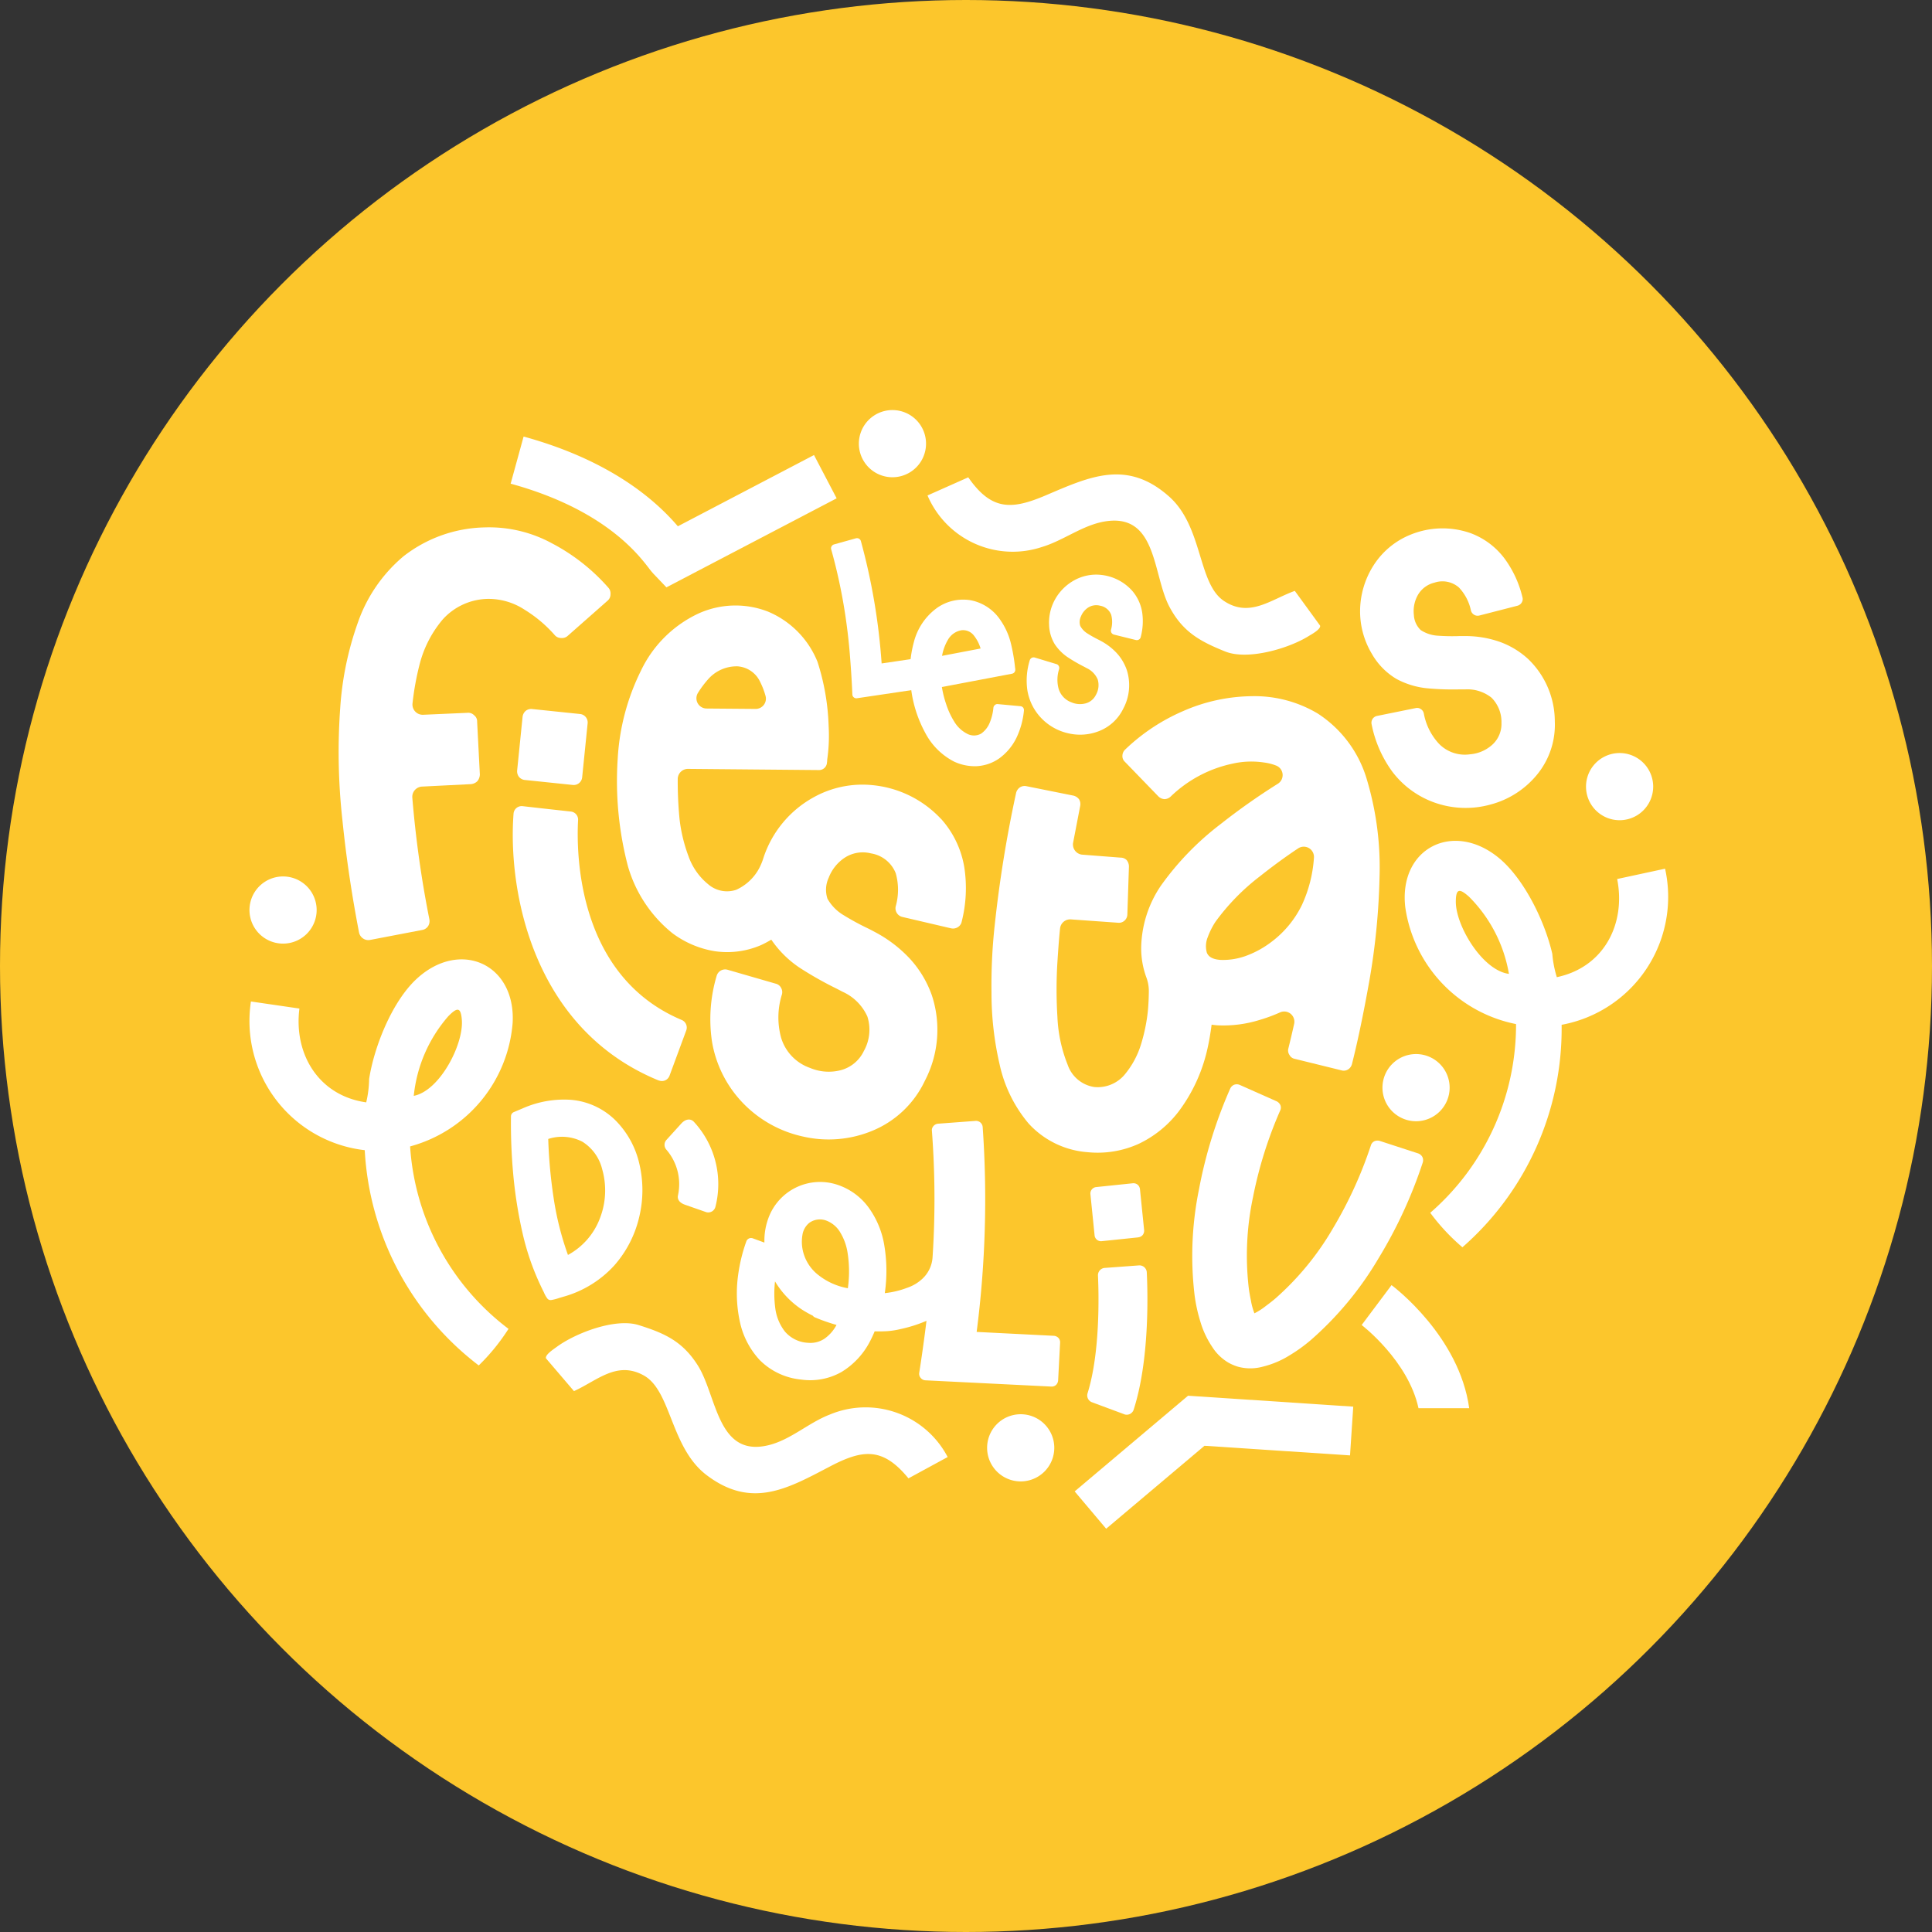 <svg xmlns="http://www.w3.org/2000/svg" xmlns:xlink="http://www.w3.org/1999/xlink" width="164" height="164" viewBox="0 0 164 164"><rect x="0" y="0" width="164" height="164" fill="#333333" stroke="none"/><defs><clipPath id="clip-path"><rect id="Rectangle_96" data-name="Rectangle 96" width="120.421" height="94.959" fill="none"></rect></clipPath></defs><g id="Groupe_410" data-name="Groupe 410" transform="translate(-878 -4363)"><circle id="Ellipse_6" data-name="Ellipse 6" cx="82" cy="82" r="82" transform="translate(878 4363)" fill="#fcc62c"></circle><g id="Groupe_149" data-name="Groupe 149" transform="translate(899.179 4397.809)"><g id="Groupe_148" data-name="Groupe 148" clip-path="url(#clip-path)"><path id="Trac&#xE9;_2347" data-name="Trac&#xE9; 2347" d="M101.787,35.841a8.754,8.754,0,0,0,.36,1.443,6.719,6.719,0,0,0,.693,1.5,2.707,2.707,0,0,0,1.064,1.009,1.234,1.234,0,0,0,1.22,0,2.1,2.1,0,0,0,.737-.955,4.359,4.359,0,0,0,.3-1.245.342.342,0,0,1,.129-.227.308.308,0,0,1,.242-.076l1.918.178a.343.343,0,0,1,.234.118.365.365,0,0,1,.068.253,6.839,6.839,0,0,1-.62,2.28,4.7,4.7,0,0,1-1.505,1.8,3.67,3.67,0,0,1-1.883.641,4.141,4.141,0,0,1-1.944-.4,5.719,5.719,0,0,1-2.433-2.443,10.546,10.546,0,0,1-1.2-3.773,9.723,9.723,0,0,1,.24-3.912,5.148,5.148,0,0,1,1.932-2.881,3.843,3.843,0,0,1,2.914-.672,3.923,3.923,0,0,1,2.515,1.7,5.906,5.906,0,0,1,.876,1.955A15.247,15.247,0,0,1,108,34.209a.538.538,0,0,1,.014.117.339.339,0,0,1-.272.385Zm.014-2.646,3.272-.624a3.217,3.217,0,0,0-.555-1.082,1.163,1.163,0,0,0-1.057-.469,1.632,1.632,0,0,0-1.154.8,4.046,4.046,0,0,0-.506,1.377" transform="translate(-43.013 -12.331)" fill="#fff"></path><path id="Trac&#xE9;_2348" data-name="Trac&#xE9; 2348" d="M119.344,32.7a2.946,2.946,0,0,0-.05,1.659,1.761,1.761,0,0,0,1.086,1.166,1.845,1.845,0,0,0,1.182.1,1.367,1.367,0,0,0,.9-.725,1.669,1.669,0,0,0,.154-1.317,1.891,1.891,0,0,0-.933-.959l-.243-.13a13.67,13.67,0,0,1-1.407-.82,4,4,0,0,1-1.064-1.084,3.337,3.337,0,0,1-.479-1.649,4.034,4.034,0,0,1,.534-2.2,4.176,4.176,0,0,1,1.594-1.568,3.845,3.845,0,0,1,2.3-.461,4.127,4.127,0,0,1,2.608,1.326,3.669,3.669,0,0,1,.87,1.881,5.224,5.224,0,0,1-.128,2.068.318.318,0,0,1-.148.209.352.352,0,0,1-.267.042l-1.864-.461a.353.353,0,0,1-.207-.157.359.359,0,0,1-.036-.255,2.33,2.33,0,0,0,.016-1.265,1.228,1.228,0,0,0-.942-.774,1.273,1.273,0,0,0-1.029.168,1.608,1.608,0,0,0-.6.749,1.09,1.09,0,0,0-.055.8,1.708,1.708,0,0,0,.622.649,9.654,9.654,0,0,0,.917.513c.089.046.171.089.243.13a5.081,5.081,0,0,1,1.333,1.034,4.09,4.09,0,0,1,.843,1.44,4.223,4.223,0,0,1-.311,3.263,3.833,3.833,0,0,1-2.029,1.888,4.371,4.371,0,0,1-2.663.191,4.535,4.535,0,0,1-2.377-1.406,4.453,4.453,0,0,1-1.072-2.271,5.828,5.828,0,0,1,.209-2.523.369.369,0,0,1,.165-.2.364.364,0,0,1,.261-.024l1.835.555a.314.314,0,0,1,.2.166.327.327,0,0,1,.027.252" transform="translate(-50.616 -10.719)" fill="#fff"></path><path id="Trac&#xE9;_2349" data-name="Trac&#xE9; 2349" d="M91.535,29.851l3.917-.579a.364.364,0,0,1,.263.057.336.336,0,0,1,.131.229l.278,1.91a.359.359,0,0,1-.058.255.335.335,0,0,1-.229.131l-6.4.952a.328.328,0,0,1-.265-.075.322.322,0,0,1-.124-.248c-.05-1.209-.128-2.359-.217-3.453s-.224-2.255-.411-3.473a46.5,46.5,0,0,0-1.166-5.384.309.309,0,0,1,.029-.26.346.346,0,0,1,.207-.165l1.859-.519a.344.344,0,0,1,.424.237,53.127,53.127,0,0,1,1.76,10.387" transform="translate(-37.874 -8.343)" fill="#fff"></path><path id="Trac&#xE9;_2350" data-name="Trac&#xE9; 2350" d="M31.552,18.99A11.155,11.155,0,0,0,25.771,17.6a11.576,11.576,0,0,0-6.9,2.46,12.85,12.85,0,0,0-3.847,5.571,26.784,26.784,0,0,0-1.514,7.274,52.426,52.426,0,0,0,.19,9.586c.336,3.3.82,6.454,1.408,9.5a.807.807,0,0,0,.336.5.779.779,0,0,0,.61.126l4.394-.841a.754.754,0,0,0,.526-.336.811.811,0,0,0,.1-.588,91.364,91.364,0,0,1-1.445-10.313.871.871,0,0,1,.825-.938l4.13-.207a.889.889,0,0,0,.568-.252.944.944,0,0,0,.21-.568l-.231-4.478a.651.651,0,0,0-.253-.547.687.687,0,0,0-.567-.21l-3.765.166a.87.87,0,0,1-.9-.968,23.5,23.5,0,0,1,.609-3.34,9.545,9.545,0,0,1,1.955-3.784,5.272,5.272,0,0,1,3.847-1.745,5.581,5.581,0,0,1,3.112.925,11.175,11.175,0,0,1,2.544,2.144.709.709,0,0,0,.547.252.721.721,0,0,0,.568-.19L36.2,23.825a.707.707,0,0,0,.253-.547.723.723,0,0,0-.19-.568,16.611,16.611,0,0,0-4.709-3.721" transform="translate(-5.808 -7.64)" fill="#fff"></path><path id="Trac&#xE9;_2351" data-name="Trac&#xE9; 2351" d="M40.8,50.865l4.087.425a.72.72,0,0,0,.781-.652l.463-4.57a.721.721,0,0,0-.631-.8l-4.087-.425a.742.742,0,0,0-.538.157.78.78,0,0,0-.264.494l-.463,4.57a.777.777,0,0,0,.156.538.74.74,0,0,0,.494.264" transform="translate(-17.429 -19.466)" fill="#fff"></path><path id="Trac&#xE9;_2352" data-name="Trac&#xE9; 2352" d="M82.632,47.429a9.135,9.135,0,0,0-5.812-2.863,8.514,8.514,0,0,0-5.085,1.082,9.092,9.092,0,0,0-4.171,5.092,4.976,4.976,0,0,1-.482,1.094l-.032.05a4.16,4.16,0,0,1-1.8,1.566,2.44,2.44,0,0,1-2.368-.463,5.35,5.35,0,0,1-1.673-2.368,13.278,13.278,0,0,1-.766-3.168,33.093,33.093,0,0,1-.155-3.4.865.865,0,0,1,.874-.865l11.118.1a.668.668,0,0,0,.676-.641,1,1,0,0,0,.018-.231,14.09,14.09,0,0,0,.124-2.848,19.683,19.683,0,0,0-.944-5.465,7.756,7.756,0,0,0-4.218-4.272,7.6,7.6,0,0,0-5.909.178,10.176,10.176,0,0,0-4.86,4.841,19.207,19.207,0,0,0-1.976,7.494,28.536,28.536,0,0,0,.872,9.114,11.305,11.305,0,0,0,3.774,5.678,8.187,8.187,0,0,0,3.614,1.531,7.256,7.256,0,0,0,3.9-.517,9.091,9.091,0,0,0,.88-.466l0,0a8.856,8.856,0,0,0,2.386,2.37,30.07,30.07,0,0,0,3.138,1.778l.542.281a4.182,4.182,0,0,1,2.091,2.1,3.692,3.692,0,0,1-.3,2.921,3.027,3.027,0,0,1-1.966,1.631,4.08,4.08,0,0,1-2.619-.2,3.9,3.9,0,0,1-2.438-2.551,6.521,6.521,0,0,1,.066-3.675.726.726,0,0,0-.067-.558.693.693,0,0,0-.456-.36l-4.079-1.179a.75.75,0,0,0-.938.518,12.887,12.887,0,0,0-.392,5.592,9.862,9.862,0,0,0,2.436,5,10.04,10.04,0,0,0,5.3,3.047,9.685,9.685,0,0,0,5.891-.5,8.492,8.492,0,0,0,4.44-4.236,9.355,9.355,0,0,0,.6-7.235,9.033,9.033,0,0,0-1.907-3.165,11.2,11.2,0,0,0-2.98-2.252q-.242-.132-.541-.281a21.371,21.371,0,0,1-2.045-1.11A3.791,3.791,0,0,1,73,54.21a2.411,2.411,0,0,1,.1-1.777,3.574,3.574,0,0,1,1.314-1.675,2.815,2.815,0,0,1,2.274-.4,2.713,2.713,0,0,1,2.106,1.687,5.156,5.156,0,0,1,0,2.8.751.751,0,0,0,.548.905l4.14.968a.774.774,0,0,0,.589-.1.709.709,0,0,0,.322-.467,11.561,11.561,0,0,0,.225-4.583,8.115,8.115,0,0,0-1.978-4.14M62.866,35.58a3.213,3.213,0,0,1,2.446-1.1,1.173,1.173,0,0,1,.2.016,2.283,2.283,0,0,1,1.77,1.3,6.535,6.535,0,0,1,.461,1.2.871.871,0,0,1-.844,1.1l-4.167-.034a.87.87,0,0,1-.719-1.341,8.483,8.483,0,0,1,.855-1.144" transform="translate(-23.937 -12.727)" fill="#fff"></path><path id="Trac&#xE9;_2353" data-name="Trac&#xE9; 2353" d="M139.054,44.423a10.463,10.463,0,0,0-5.644-1.5,14.866,14.866,0,0,0-5.838,1.268,16.544,16.544,0,0,0-4.934,3.283.733.733,0,0,0-.211.5.642.642,0,0,0,.211.519l2.842,2.937a.8.8,0,0,0,.518.23.776.776,0,0,0,.518-.211,10.743,10.743,0,0,1,5.261-2.8,7.194,7.194,0,0,1,2.65-.1,4.315,4.315,0,0,1,1.03.256.868.868,0,0,1,.171,1.546,55.284,55.284,0,0,0-4.907,3.46,24.2,24.2,0,0,0-5.03,5.2,9.641,9.641,0,0,0-1.671,5.242,7.154,7.154,0,0,0,.448,2.565,3.277,3.277,0,0,1,.2,1.2c-.006.537-.03,1.076-.079,1.607a14.756,14.756,0,0,1-.575,2.822,7.371,7.371,0,0,1-1.44,2.649,2.99,2.99,0,0,1-2.554,1,2.839,2.839,0,0,1-2.246-1.9,12.259,12.259,0,0,1-.865-4.051,37.443,37.443,0,0,1,0-4.647c.071-1.107.14-2.062.225-2.862a.864.864,0,0,1,.923-.766l4.041.287a.693.693,0,0,0,.518-.192.725.725,0,0,0,.23-.518l.134-4.071a.874.874,0,0,0-.191-.538.711.711,0,0,0-.518-.211l-3.243-.251a.867.867,0,0,1-.784-1.029l.6-3.117a.794.794,0,0,0-.1-.557.859.859,0,0,0-.461-.307l-4.014-.806a.74.74,0,0,0-.538.1.8.8,0,0,0-.326.461,106.291,106.291,0,0,0-1.824,11.29,46.816,46.816,0,0,0-.268,5.664,26.854,26.854,0,0,0,.69,6.106,11.6,11.6,0,0,0,2.458,5.012,7.53,7.53,0,0,0,5.012,2.438,8.444,8.444,0,0,0,4.338-.71,9.262,9.262,0,0,0,3.418-2.784,13.9,13.9,0,0,0,2.418-5.3c.153-.677.262-1.354.351-2.029.166.019.33.041.5.053a10.375,10.375,0,0,0,3.59-.461,13.567,13.567,0,0,0,1.715-.634.864.864,0,0,1,1.2.976q-.233,1.048-.494,2.1a.666.666,0,0,0,.1.538.637.637,0,0,0,.441.326l3.975.979a.7.7,0,0,0,.556-.077.768.768,0,0,0,.327-.441q.749-2.967,1.5-7.2a58.511,58.511,0,0,0,.845-8.7,25.959,25.959,0,0,0-1.056-8.2,10.026,10.026,0,0,0-4.148-5.645M137.691,60.59a8.654,8.654,0,0,1-2.611,3.187,8.174,8.174,0,0,1-2.016,1.133,5.7,5.7,0,0,1-2.286.4c-.652-.038-1.055-.25-1.19-.634a2.018,2.018,0,0,1,.077-1.286,6.412,6.412,0,0,1,.652-1.306,18.679,18.679,0,0,1,3.764-3.859q1.691-1.34,3.264-2.385a.866.866,0,0,1,1.339.661,1.038,1.038,0,0,1,0,.145,11.294,11.294,0,0,1-.994,3.941" transform="translate(-48.328 -18.635)" fill="#fff"></path><path id="Trac&#xE9;_2354" data-name="Trac&#xE9; 2354" d="M180.92,28.881a7.094,7.094,0,0,0-2.48-1.51,8.8,8.8,0,0,0-2.894-.483q-.216,0-.479,0a16.931,16.931,0,0,1-1.828-.029,2.974,2.974,0,0,1-1.488-.481,1.9,1.9,0,0,1-.578-1.273,2.8,2.8,0,0,1,.306-1.644,2.211,2.211,0,0,1,1.437-1.106,2.132,2.132,0,0,1,2.08.409,4.057,4.057,0,0,1,1.019,1.951.589.589,0,0,0,.711.431l3.234-.832a.607.607,0,0,0,.373-.283.557.557,0,0,0,.054-.442,9.089,9.089,0,0,0-1.511-3.272,6.376,6.376,0,0,0-2.884-2.163,7.177,7.177,0,0,0-5.089.122,6.687,6.687,0,0,0-3.146,2.6,7.262,7.262,0,0,0-1.148,3.716,7.021,7.021,0,0,0,1,3.808,5.814,5.814,0,0,0,2.094,2.132,6.947,6.947,0,0,0,2.524.782,23.618,23.618,0,0,0,2.832.1l.479,0a3.288,3.288,0,0,1,2.219.7,2.9,2.9,0,0,1,.85,2.144,2.377,2.377,0,0,1-.775,1.851,3.2,3.2,0,0,1-1.9.816,3.063,3.063,0,0,1-2.625-.89,5.12,5.12,0,0,1-1.291-2.582.568.568,0,0,0-.25-.364.544.544,0,0,0-.449-.085l-3.269.663a.588.588,0,0,0-.465.7,10.111,10.111,0,0,0,1.762,4.036A7.745,7.745,0,0,0,172.865,41a7.884,7.884,0,0,0,4.8.192,7.611,7.611,0,0,0,3.921-2.49,6.669,6.669,0,0,0,1.55-4.564,7.349,7.349,0,0,0-2.216-5.255" transform="translate(-72.333 -7.704)" fill="#fff"></path><path id="Trac&#xE9;_2355" data-name="Trac&#xE9; 2355" d="M51.894,82.707C41.068,78.28,39.077,66.417,39.561,60.055a.693.693,0,0,1,.77-.639l4.758.537-2.73-.308,2.066.228a.687.687,0,0,1,.615.721c-.15,2.746-.11,13.214,8.785,16.966a.7.7,0,0,1,.4.882L52.8,82.3a.688.688,0,0,1-.9.4" transform="translate(-17.147 -25.793)" fill="#fff"></path><path id="Trac&#xE9;_2356" data-name="Trac&#xE9; 2356" d="M41.8,119.359a21.637,21.637,0,0,1-1.591-4.559,38.094,38.094,0,0,1-.8-5.051,47.4,47.4,0,0,1-.19-4.879.4.4,0,0,1,.246-.376l.715-.3a8.674,8.674,0,0,1,4.139-.74,6.088,6.088,0,0,1,3.756,1.727,7.612,7.612,0,0,1,2.046,3.724,9.733,9.733,0,0,1-.012,4.481,9.452,9.452,0,0,1-2.128,4.136,9.161,9.161,0,0,1-4.33,2.651c-.158.05-.3.085-.422.129a3.79,3.79,0,0,1-.607.149.353.353,0,0,1-.325-.144,2.549,2.549,0,0,1-.3-.549c-.064-.111-.121-.246-.2-.4m.586-12.582a41.825,41.825,0,0,0,.456,5,25.2,25.2,0,0,0,1.218,4.845,5.912,5.912,0,0,0,2.723-3.139,6.524,6.524,0,0,0,.183-4.132,3.817,3.817,0,0,0-1.684-2.342,3.778,3.778,0,0,0-2.9-.231" transform="translate(-17.024 -44.903)" fill="#fff"></path><path id="Trac&#xE9;_2357" data-name="Trac&#xE9; 2357" d="M100.4,125.053a.6.6,0,0,0-.408-.177l-6.532-.329a87.693,87.693,0,0,0,.512-17.392.565.565,0,0,0-.61-.52l-3.18.238a.57.57,0,0,0-.388.2.515.515,0,0,0-.132.411,76.619,76.619,0,0,1,.145,9.1q-.036.811-.088,1.6a2.72,2.72,0,0,1-.892,1.875l-.01.008a3.513,3.513,0,0,1-1.254.734,7.575,7.575,0,0,1-1.9.455,13.213,13.213,0,0,0-.065-4.192,7.5,7.5,0,0,0-1.311-3.078,5.357,5.357,0,0,0-2.682-1.941,4.666,4.666,0,0,0-5.721,2.588,5.517,5.517,0,0,0-.439,2.332l-.992-.363a.45.45,0,0,0-.321.013.438.438,0,0,0-.222.243,13.924,13.924,0,0,0-.7,2.881,11.342,11.342,0,0,0,.154,3.959,6.855,6.855,0,0,0,1.692,3.247,5.736,5.736,0,0,0,3.506,1.647,5.4,5.4,0,0,0,3.432-.647,6.555,6.555,0,0,0,2.421-2.613c.141-.27.269-.549.388-.835a10.965,10.965,0,0,0,1.124-.019,7.07,7.07,0,0,0,1.1-.179,11.824,11.824,0,0,0,2.175-.693c-.175,1.416-.375,2.884-.615,4.4a.535.535,0,0,0,.12.443.546.546,0,0,0,.406.207l10.673.53a.553.553,0,0,0,.414-.138.591.591,0,0,0,.177-.393l.166-3.183a.555.555,0,0,0-.137-.414m-21.73-8.775a1.632,1.632,0,0,1,.585-1,1.545,1.545,0,0,1,1.379-.207,2.328,2.328,0,0,1,1.256,1.051,4.672,4.672,0,0,1,.586,1.57,10.257,10.257,0,0,1,.046,3.142,5.6,5.6,0,0,1-2.477-1.1,3.623,3.623,0,0,1-1.38-2.267,3.483,3.483,0,0,1,.005-1.182m1.923,8.793a2.145,2.145,0,0,1-1.452.388,2.752,2.752,0,0,1-1.971-.966,4.075,4.075,0,0,1-.811-1.98,9.3,9.3,0,0,1-.021-2.266,7.406,7.406,0,0,0,2.243,2.362,8.839,8.839,0,0,0,.965.549.419.419,0,0,0,.171.139,15.771,15.771,0,0,0,1.842.646,3.351,3.351,0,0,1-.965,1.127" transform="translate(-31.735 -46.295)" fill="#fff"></path><path id="Trac&#xE9;_2358" data-name="Trac&#xE9; 2358" d="M65.765,114.28l-1.772-.62c-.492-.172-.66-.48-.592-.789a4.481,4.481,0,0,0-.987-3.887.618.618,0,0,1,.007-.823l1.262-1.391c.386-.426.815-.422,1.067-.149a7.788,7.788,0,0,1,1.831,7.215.629.629,0,0,1-.816.445" transform="translate(-27.03 -46.206)" fill="#fff"></path><path id="Trac&#xE9;_2359" data-name="Trac&#xE9; 2359" d="M130.217,120.583l-3.114.324a.549.549,0,0,1-.6-.5l-.353-3.483a.55.55,0,0,1,.481-.609l3.114-.324a.566.566,0,0,1,.41.119.589.589,0,0,1,.2.376l.354,3.483a.594.594,0,0,1-.12.41.565.565,0,0,1-.376.2" transform="translate(-54.767 -50.357)" fill="#fff"></path><path id="Trac&#xE9;_2360" data-name="Trac&#xE9; 2360" d="M128.8,140.937l-2.722-1.012a.617.617,0,0,1-.38-.758c1.069-3.412.961-8.312.886-10a.619.619,0,0,1,.575-.646l2.9-.214a.622.622,0,0,1,.668.59c.092,1.884.225,7.5-1.116,11.664a.619.619,0,0,1-.807.381" transform="translate(-54.56 -55.701)" fill="#fff"></path><path id="Trac&#xE9;_2361" data-name="Trac&#xE9; 2361" d="M44.471,139.966c-.092-.307.679-.8.919-.977,1.606-1.179,4.977-2.466,6.944-1.848,2.2.689,3.714,1.368,5.01,3.4,1.661,2.606,1.649,7.924,6.094,6.778,1.842-.475,3.34-1.892,5.113-2.576a7.863,7.863,0,0,1,10.018,3.6l-3.329,1.81c-2.193-2.68-3.893-2.46-6.68-1-3.563,1.862-6.609,3.626-10.441.734-3.082-2.326-3-7.156-5.338-8.464-2.282-1.275-3.945.421-5.934,1.325Z" transform="translate(-19.304 -59.47)" fill="#fff"></path><path id="Trac&#xE9;_2362" data-name="Trac&#xE9; 2362" d="M135.037,22.49c.067.313-.74.745-.994.9-1.695,1.048-5.157,2.064-7.069,1.292-2.135-.861-3.594-1.658-4.725-3.787-1.45-2.73-1.016-8.029-5.538-7.24-1.874.328-3.479,1.621-5.3,2.163a7.862,7.862,0,0,1-9.7-4.379L105.17,9.9c1.974,2.845,3.686,2.761,6.58,1.53,3.7-1.574,6.875-3.091,10.467.1,2.889,2.563,2.421,7.371,4.651,8.86,2.174,1.453,3.965-.107,6.021-.85Z" transform="translate(-44.157 -4.191)" fill="#fff"></path><path id="Trac&#xE9;_2363" data-name="Trac&#xE9; 2363" d="M10.156,92.548c.432-2.757,1.95-6.548,4.006-8.466,3.661-3.415,8.429-1.335,8.177,3.684a11.827,11.827,0,0,1-8.706,10.515,21.137,21.137,0,0,0,8.353,15.487,17.405,17.405,0,0,1-2.526,3.105A24.65,24.65,0,0,1,9.782,98.6,11.041,11.041,0,0,1,.121,85.978l4.117.6c-.493,3.86,1.629,7.394,5.67,7.964a9.181,9.181,0,0,0,.247-1.993m7.872-4.97c-.08-1.165-.4-1.112-1.154-.347a12.133,12.133,0,0,0-2.929,6.757c2.217-.438,4.224-4.364,4.083-6.41" transform="translate(0 -35.775)" fill="#fff"></path><path id="Trac&#xE9;_2364" data-name="Trac&#xE9; 2364" d="M186.219,76.194c3.993-.843,5.87-4.513,5.117-8.331l4.067-.876a11.041,11.041,0,0,1-8.782,13.251A24.651,24.651,0,0,1,178.2,99.123a17.382,17.382,0,0,1-2.731-2.927,21.138,21.138,0,0,0,7.283-16.019,11.827,11.827,0,0,1-9.4-9.9c-.592-4.991,4.024-7.389,7.908-4.23,2.182,1.775,3.954,5.454,4.571,8.175a9.193,9.193,0,0,0,.382,1.972m-4.065-.278a12.134,12.134,0,0,0-3.38-6.543c-.8-.712-1.127-.743-1.128.424,0,2.051,2.267,5.832,4.508,6.119" transform="translate(-75.24 -28.056)" fill="#fff"></path><path id="Trac&#xE9;_2365" data-name="Trac&#xE9; 2365" d="M175.663,99.459a2.851,2.851,0,1,1-2.851-2.851,2.851,2.851,0,0,1,2.851,2.851" transform="translate(-73.788 -41.942)" fill="#fff"></path><path id="Trac&#xE9;_2366" data-name="Trac&#xE9; 2366" d="M5.7,72.814a2.851,2.851,0,1,1-2.851-2.851A2.851,2.851,0,0,1,5.7,72.814" transform="translate(0 -30.374)" fill="#fff"></path><path id="Trac&#xE9;_2367" data-name="Trac&#xE9; 2367" d="M206.191,54.107a2.851,2.851,0,1,1-3.038-2.651,2.851,2.851,0,0,1,3.038,2.651" transform="translate(-87.044 -22.336)" fill="#fff"></path><path id="Trac&#xE9;_2368" data-name="Trac&#xE9; 2368" d="M96.638,1.272A2.851,2.851,0,1,1,92.685.478a2.851,2.851,0,0,1,3.953.793" transform="translate(-39.687 0)" fill="#fff"></path><path id="Trac&#xE9;_2369" data-name="Trac&#xE9; 2369" d="M116.355,153.49a2.851,2.851,0,1,1-2.851-2.851,2.851,2.851,0,0,1,2.851,2.851" transform="translate(-48.04 -65.399)" fill="#fff"></path><path id="Trac&#xE9;_2370" data-name="Trac&#xE9; 2370" d="M126.461,159.153l-2.674-3.169,9.624-8.121,14.024.927-.274,4.138-12.355-.816Z" transform="translate(-53.742 -64.194)" fill="#fff"></path><path id="Trac&#xE9;_2371" data-name="Trac&#xE9; 2371" d="M52.4,16.773,51.328,15.65a6.261,6.261,0,0,1-.429-.519c-.953-1.237-3.856-5-11.722-7.159l1.1-4c7.642,2.1,11.38,5.618,13.094,7.617L64.927,5.542,66.85,9.216Z" transform="translate(-17.009 -1.724)" fill="#fff"></path><path id="Trac&#xE9;_2372" data-name="Trac&#xE9; 2372" d="M146.688,120.591a5.6,5.6,0,0,0,.958-.613c.337-.249.632-.48.865-.683a23.925,23.925,0,0,0,4.864-5.946,35.226,35.226,0,0,0,3.2-7,.568.568,0,0,1,.3-.368.673.673,0,0,1,.459-.03l3.258,1.061a.646.646,0,0,1,.363.311.637.637,0,0,1,.03.459,39.067,39.067,0,0,1-3.767,8.157,28.265,28.265,0,0,1-5.709,6.894,13.417,13.417,0,0,1-1.855,1.336,7.757,7.757,0,0,1-2.219.938,4.019,4.019,0,0,1-2.091.024,3.357,3.357,0,0,1-.336-.113,3.7,3.7,0,0,1-.5-.233,4.06,4.06,0,0,1-1.388-1.336,7.764,7.764,0,0,1-1.021-2.182,13.342,13.342,0,0,1-.485-2.234,28.233,28.233,0,0,1,.37-8.944,39.073,39.073,0,0,1,2.657-8.582.639.639,0,0,1,.329-.321.646.646,0,0,1,.478.011l3.131,1.391a.673.673,0,0,1,.321.33.564.564,0,0,1-.026.471,35.212,35.212,0,0,0-2.3,7.343,23.905,23.905,0,0,0-.364,7.673c.037.307.1.676.186,1.086a5.661,5.661,0,0,0,.3,1.1" transform="translate(-61.391 -43.913)" fill="#fff"></path><path id="Trac&#xE9;_2373" data-name="Trac&#xE9; 2373" d="M175.968,141.716c-.836-6.082-6.342-10.259-6.592-10.446l-2.536,3.387c.045.033,3.958,3.04,4.824,7.059Z" transform="translate(-72.433 -56.99)" fill="#fff"></path></g></g></g></svg>